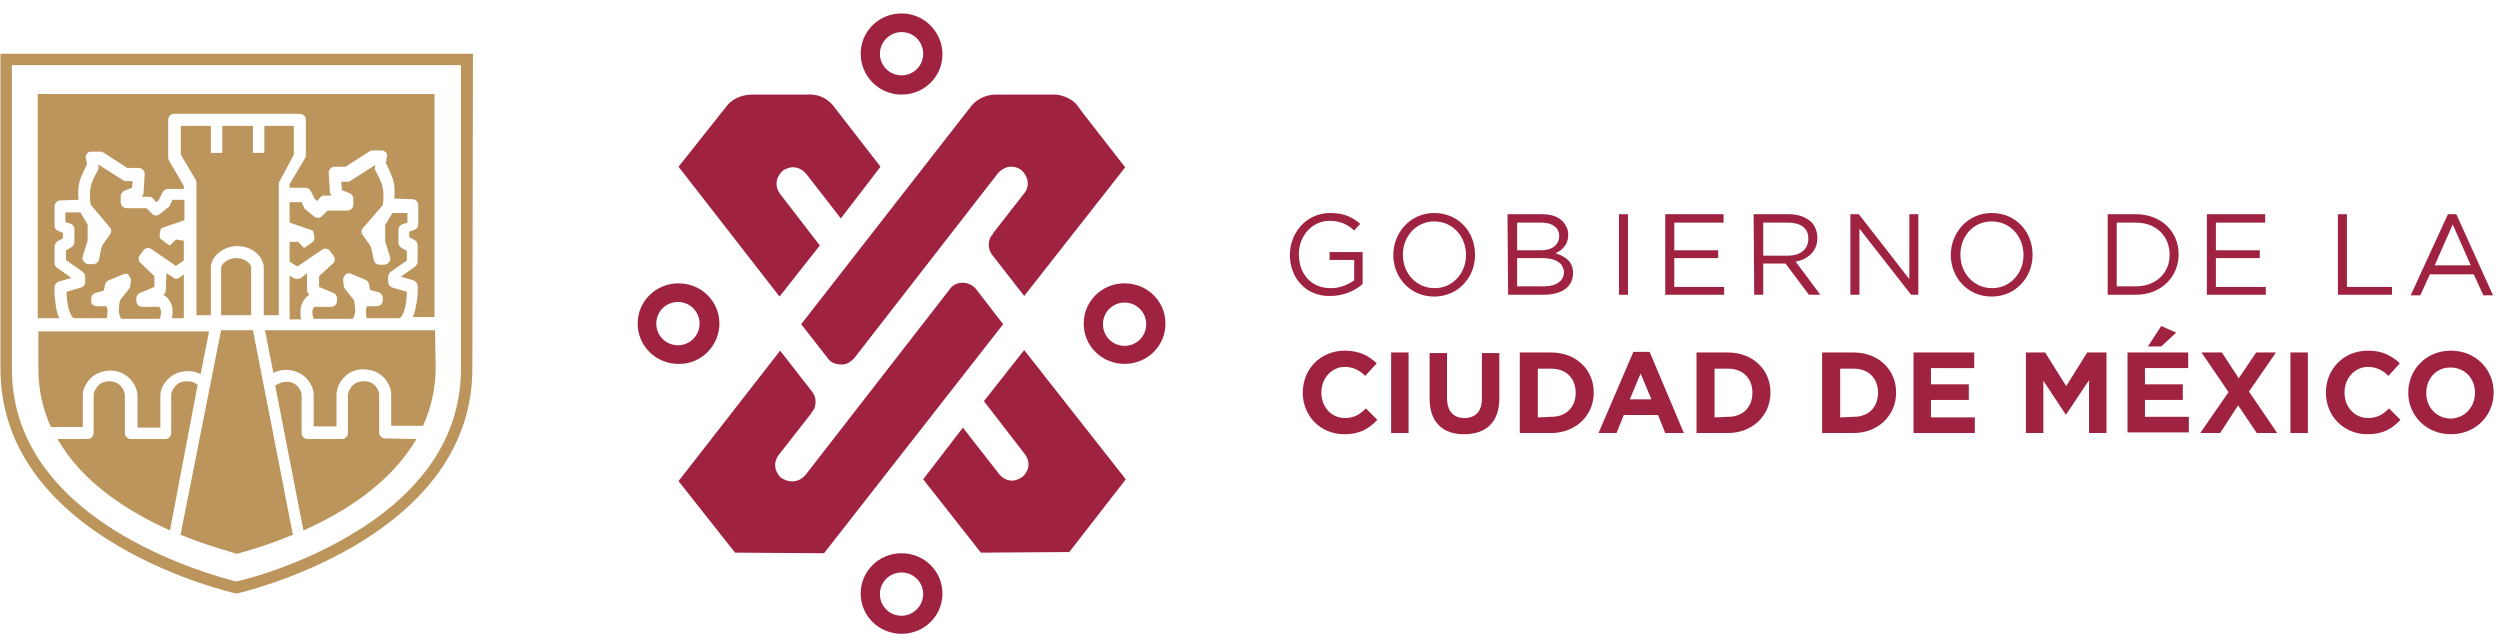 <svg width="152" height="39" viewBox="0 0 152 39" fill="none" xmlns="http://www.w3.org/2000/svg">
<path d="M50.283 21.722C50.465 22.015 50.758 22.161 51.16 22.161C51.672 22.198 52.037 21.649 52.037 21.649L60.699 10.502C61.43 9.771 62.124 10.356 62.124 10.356C62.819 11.087 62.307 11.708 62.307 11.708L60.37 14.193V14.23C60.188 14.413 60.114 14.632 60.114 14.888C60.114 15.107 60.188 15.326 60.334 15.509L62.271 17.994L68.411 10.173L65.962 7.03L65.524 6.445C65.121 5.86 64.244 5.751 64.244 5.751H60.553C59.566 5.751 59.054 6.445 59.054 6.445L48.711 19.712L50.283 21.722Z" fill="#9F2241"/>
<path d="M49.844 14.925L47.395 11.745C46.884 10.941 47.615 10.356 47.615 10.356C48.528 9.808 49.077 10.648 49.077 10.648L51.123 13.28L53.536 10.137L50.758 6.555C50.1 5.605 49.077 5.751 49.077 5.751H45.751C44.691 5.751 44.216 6.409 44.216 6.409L41.255 10.137L47.395 18.031L49.844 14.925Z" fill="#9F2241"/>
<path d="M59.383 17.629C59.383 17.629 59.091 17.19 58.543 17.19C57.958 17.19 57.739 17.592 57.739 17.592L48.967 28.886C48.273 29.653 47.468 29.032 47.468 29.032C46.774 28.301 47.359 27.643 47.359 27.643L49.333 25.121V25.085C49.515 24.902 49.588 24.683 49.588 24.427C49.588 24.208 49.515 23.988 49.369 23.806L47.432 21.32L41.255 29.251L44.691 33.601L50.1 33.637L60.992 19.712L59.383 17.629Z" fill="#9F2241"/>
<path d="M59.822 24.391L62.307 27.607C62.892 28.411 62.161 28.996 62.161 28.996C61.211 29.654 60.626 28.667 60.626 28.667L58.543 25.999L56.13 29.142L59.639 33.601L65.012 33.564L68.447 29.142L62.27 21.284L59.822 24.391Z" fill="#9F2241"/>
<path d="M68.374 21.028C67.644 21.028 67.059 20.443 67.059 19.712C67.059 18.981 67.644 18.396 68.374 18.396C69.105 18.396 69.69 18.981 69.69 19.712C69.69 20.443 69.105 21.028 68.374 21.028ZM68.374 17.227C66.986 17.227 65.889 18.323 65.889 19.676C65.889 21.028 66.986 22.124 68.374 22.124C69.763 22.124 70.86 21.028 70.86 19.676C70.86 18.323 69.763 17.227 68.374 17.227Z" fill="#9F2241"/>
<path d="M54.815 1.95C55.546 1.95 56.13 2.534 56.13 3.265C56.13 3.996 55.546 4.581 54.815 4.581C54.084 4.581 53.499 3.996 53.499 3.265C53.499 2.534 54.12 1.95 54.815 1.95ZM54.815 5.751C56.204 5.751 57.3 4.654 57.3 3.302C57.3 1.95 56.204 0.817 54.815 0.817C53.426 0.817 52.33 1.913 52.33 3.265C52.33 4.618 53.426 5.751 54.815 5.751Z" fill="#9F2241"/>
<path d="M39.903 19.676C39.903 18.945 40.487 18.36 41.218 18.36C41.949 18.36 42.534 18.945 42.534 19.676C42.534 20.407 41.949 20.991 41.218 20.991C40.487 20.991 39.903 20.407 39.903 19.676ZM43.74 19.676C43.74 18.323 42.644 17.227 41.255 17.227C39.866 17.227 38.77 18.323 38.77 19.676C38.77 21.028 39.866 22.125 41.255 22.125C42.607 22.161 43.74 21.028 43.74 19.676Z" fill="#9F2241"/>
<path d="M54.815 37.438C54.084 37.438 53.499 36.854 53.499 36.123C53.499 35.392 54.084 34.807 54.815 34.807C55.546 34.807 56.13 35.392 56.13 36.123C56.13 36.817 55.546 37.438 54.815 37.438ZM54.815 33.638C53.426 33.638 52.33 34.734 52.33 36.086C52.33 37.438 53.426 38.535 54.815 38.535C56.204 38.535 57.3 37.438 57.3 36.086C57.3 34.734 56.204 33.638 54.815 33.638Z" fill="#9F2241"/>
<path d="M28.756 3.266H0.028V22.417C0.028 32.943 14.355 36.086 14.355 36.086H14.392C14.392 36.086 28.719 32.907 28.719 22.417L28.756 3.266ZM28.025 3.96V22.417C28.025 24.647 27.33 26.73 25.941 28.557C24.808 30.056 23.237 31.408 21.227 32.578C18.193 34.368 15.086 35.209 14.355 35.355C13.661 35.173 10.591 34.368 7.521 32.578C5.511 31.408 3.939 30.056 2.806 28.557C1.417 26.73 0.723 24.647 0.723 22.417V3.96H28.025Z" fill="#BC955C"/>
<path d="M17.864 9.406V7.651H16.073V9.296H15.379V7.651H13.515V9.296H12.82V7.651H10.993V9.406L11.906 10.941C11.943 11.014 11.943 11.05 11.943 11.123V19.164H12.82V16.277C12.82 15.582 13.588 14.961 14.428 14.961C15.306 14.961 16.037 15.582 16.037 16.277V19.164H16.95V16.131C16.95 16.094 16.95 16.094 16.95 16.094V14.596V14.559V13.463V12.988V11.16C16.95 11.087 16.987 11.05 17.023 10.977L17.864 9.406Z" fill="#BC955C"/>
<path d="M11.176 19.347V16.679L10.883 16.898C10.774 16.971 10.628 16.971 10.518 16.861L10.116 16.605C10.116 16.642 10.116 16.642 10.116 16.642L10.079 17.665C10.079 17.775 10.006 17.885 9.933 17.921C9.97 17.958 10.006 17.958 10.043 17.994C10.518 18.36 10.555 18.908 10.445 19.347H11.176Z" fill="#BC955C"/>
<path d="M14.356 15.692C13.807 15.692 13.442 16.094 13.442 16.277V19.164H15.269V16.277C15.306 16.058 14.904 15.692 14.356 15.692Z" fill="#BC955C"/>
<path d="M3.61 19.347C3.5 19.127 3.427 18.872 3.391 18.543C3.281 17.958 3.318 17.483 3.318 17.446C3.318 17.3 3.427 17.19 3.573 17.117L4.341 16.898L3.464 16.277C3.354 16.203 3.318 16.094 3.318 15.984V14.997C3.318 14.851 3.391 14.742 3.5 14.668L3.829 14.486V14.157L3.573 14.047C3.427 14.011 3.318 13.901 3.318 13.718V12.549C3.318 12.366 3.464 12.183 3.683 12.183L4.779 12.147C4.743 11.854 4.743 11.452 4.816 11.123C4.926 10.685 5.182 10.21 5.291 9.99L5.218 9.588C5.182 9.479 5.255 9.405 5.291 9.332C5.364 9.259 5.437 9.223 5.547 9.223H6.132C6.205 9.223 6.278 9.259 6.315 9.296L7.74 10.21H8.434C8.544 10.21 8.617 10.246 8.69 10.319C8.763 10.392 8.8 10.465 8.8 10.575L8.727 11.708C8.727 11.818 8.69 11.891 8.617 11.964H9.056C9.165 11.964 9.238 12 9.312 12.073L9.494 12.293L9.64 12.183L9.896 11.671C9.969 11.562 10.079 11.489 10.225 11.489H11.175V11.306L10.262 9.734C10.225 9.661 10.225 9.625 10.225 9.552V7.286C10.225 7.103 10.371 6.92 10.591 6.92H12.784H13.478H15.342H16.073H18.229C18.412 6.92 18.595 7.066 18.595 7.286V9.479C18.595 9.552 18.558 9.588 18.522 9.661L17.608 11.196V11.416H18.558C18.704 11.416 18.814 11.489 18.887 11.598L19.143 12.11L19.289 12.22L19.472 12C19.545 11.927 19.618 11.891 19.728 11.891H20.166C20.093 11.818 20.057 11.745 20.057 11.635L19.984 10.502C19.984 10.392 20.02 10.319 20.093 10.246C20.166 10.173 20.24 10.136 20.349 10.136H21.007L22.433 9.223C22.506 9.186 22.542 9.15 22.615 9.15H23.2C23.31 9.15 23.383 9.186 23.456 9.259C23.529 9.332 23.566 9.442 23.529 9.515L23.456 9.917C23.566 10.136 23.821 10.611 23.931 11.05C24.004 11.379 24.004 11.781 23.968 12.073L25.064 12.11C25.247 12.11 25.43 12.256 25.43 12.476V13.645C25.43 13.791 25.356 13.901 25.21 13.974L24.881 14.084V14.413L25.21 14.595C25.32 14.668 25.393 14.778 25.393 14.924V15.911C25.393 16.021 25.32 16.13 25.247 16.203L24.37 16.825L25.137 17.044C25.283 17.081 25.356 17.227 25.393 17.373C25.393 17.41 25.43 17.885 25.32 18.47C25.247 18.798 25.21 19.054 25.101 19.273H26.38H26.416V5.714H2.294V19.347H3.61Z" fill="#BC955C"/>
<path d="M18.705 17.994C18.741 17.958 18.778 17.958 18.814 17.921C18.741 17.848 18.668 17.775 18.668 17.665V16.642C18.668 16.605 18.668 16.605 18.668 16.605L18.303 16.898C18.193 16.971 18.047 16.971 17.901 16.934L17.608 16.752V19.42H18.303C18.23 18.908 18.23 18.396 18.705 17.994Z" fill="#BC955C"/>
<path d="M23.419 26.657C23.237 26.657 23.054 26.51 23.054 26.291V23.988C23.054 23.806 22.944 23.586 22.798 23.44C22.652 23.294 22.433 23.148 22.067 23.184C21.519 23.184 21.19 23.623 21.154 24.025V26.328C21.154 26.437 21.117 26.51 21.044 26.583C20.971 26.657 20.898 26.693 20.788 26.693H18.705C18.522 26.693 18.339 26.547 18.339 26.328V24.025C18.339 23.842 18.23 23.623 18.083 23.477C17.937 23.331 17.718 23.184 17.352 23.221C17.133 23.221 16.914 23.331 16.731 23.44L18.449 32.248C20.861 31.189 23.748 29.398 25.32 26.693L23.419 26.657Z" fill="#BC955C"/>
<path d="M17.791 32.431L15.379 20.078H13.442L10.993 32.431C10.993 32.468 10.993 32.468 10.956 32.505C12.638 33.199 13.99 33.528 14.392 33.674C14.794 33.565 16.146 33.199 17.828 32.505C17.828 32.468 17.828 32.468 17.791 32.431Z" fill="#BC955C"/>
<path d="M12.016 23.404C11.87 23.257 11.651 23.184 11.395 23.184H11.358C10.993 23.184 10.774 23.331 10.664 23.477C10.518 23.623 10.408 23.842 10.408 24.025V26.328C10.408 26.51 10.262 26.693 10.043 26.693H7.959C7.85 26.693 7.777 26.657 7.703 26.583C7.63 26.51 7.594 26.437 7.594 26.328V24.025C7.557 23.623 7.228 23.184 6.68 23.184H6.644C6.278 23.184 6.059 23.331 5.949 23.477C5.803 23.623 5.693 23.842 5.693 24.025V26.328C5.693 26.51 5.547 26.693 5.328 26.693H3.5C5.035 29.398 7.886 31.152 10.335 32.248L12.016 23.404Z" fill="#BC955C"/>
<path d="M26.453 20.078H16.11L16.622 22.673C16.841 22.563 17.097 22.49 17.352 22.49C17.828 22.49 18.266 22.636 18.595 22.965C18.888 23.258 19.07 23.66 19.07 23.989V25.926H20.459V23.989C20.459 23.952 20.459 23.952 20.459 23.952C20.532 23.111 21.227 22.454 22.067 22.454C22.542 22.454 22.981 22.6 23.31 22.929C23.602 23.221 23.785 23.623 23.785 23.952V25.889H25.722C26.197 24.829 26.49 23.66 26.49 22.308L26.453 20.078Z" fill="#BC955C"/>
<path d="M5.035 25.962V24.025C5.035 23.66 5.218 23.294 5.51 23.002C5.839 22.673 6.278 22.527 6.753 22.527C7.594 22.563 8.288 23.184 8.361 24.025C8.361 24.062 8.361 24.062 8.361 24.062V25.999H9.75V24.062C9.75 23.696 9.933 23.331 10.225 23.038C10.554 22.709 10.993 22.563 11.468 22.563C11.724 22.563 11.979 22.636 12.199 22.746L12.71 20.151H2.331V22.381C2.331 23.733 2.623 24.939 3.098 25.962H5.035Z" fill="#BC955C"/>
<path d="M5.876 18.616H6.461C6.497 18.689 6.534 18.762 6.534 18.835C6.534 18.872 6.534 18.945 6.534 18.981C6.534 19.091 6.497 19.237 6.497 19.347H4.487C4.195 19.164 4.049 18.36 4.049 17.739L4.926 17.483C5.072 17.446 5.182 17.3 5.182 17.154V16.825C5.182 16.715 5.109 16.606 5.035 16.533L4.012 15.802V15.217L4.341 15.034C4.451 14.961 4.524 14.851 4.524 14.705V13.938C4.524 13.791 4.451 13.682 4.305 13.609L3.976 13.499V12.914H4.889L5.328 13.645V14.632L5.035 15.582C4.999 15.692 4.999 15.802 5.109 15.911C5.182 16.021 5.291 16.058 5.401 16.058H5.657C5.84 16.058 5.986 15.948 6.022 15.765C6.059 15.619 6.132 15.144 6.205 14.961C6.278 14.815 6.534 14.486 6.68 14.267C6.79 14.12 6.79 13.938 6.68 13.828L5.511 12.439C5.474 12.22 5.438 11.745 5.511 11.379C5.584 10.977 5.876 10.502 5.949 10.356C5.986 10.283 6.022 10.21 5.986 10.137L5.949 10.027H6.022L7.448 10.941C7.521 10.977 7.557 11.014 7.63 11.014H8.069L8.032 11.416L7.557 11.599C7.448 11.672 7.338 11.781 7.338 11.928V12.293C7.338 12.476 7.484 12.659 7.704 12.659H8.91L9.239 12.987C9.348 13.134 9.568 13.134 9.714 13.024C9.714 13.024 10.262 12.585 10.299 12.549L10.481 12.147H11.212V12.951V13.389C11.212 13.389 9.933 13.828 9.823 13.865C9.75 13.901 9.677 14.303 9.714 14.376C9.75 14.486 9.714 14.523 9.86 14.596C9.86 14.596 10.225 14.888 10.335 14.925L10.7 14.559L11.176 14.632V15.838L10.7 16.167L9.202 15.144C9.056 15.034 8.837 15.071 8.727 15.217L8.508 15.509C8.398 15.655 8.398 15.875 8.544 15.984L9.385 16.788V17.446L8.508 17.812C8.361 17.885 8.288 17.995 8.288 18.141V18.287C8.288 18.47 8.435 18.652 8.654 18.652H9.677C9.86 18.872 9.787 19.164 9.714 19.383H7.375C7.302 19.31 7.265 19.164 7.228 18.981C7.228 18.945 7.228 18.872 7.228 18.835C7.228 18.616 7.265 18.397 7.302 18.25L7.85 17.556C7.886 17.483 7.923 17.41 7.923 17.373L7.959 17.044C7.959 16.935 7.886 16.825 7.813 16.715C7.74 16.606 7.594 16.642 7.484 16.679L6.607 17.044C6.497 17.081 6.424 17.191 6.388 17.3L6.315 17.666L5.803 17.812C5.657 17.848 5.547 17.995 5.547 18.141V18.287C5.511 18.47 5.693 18.616 5.876 18.616Z" fill="#BC955C"/>
<path d="M22.908 18.616H22.323C22.286 18.689 22.25 18.762 22.25 18.835C22.25 18.872 22.25 18.945 22.25 18.982C22.25 19.091 22.286 19.237 22.286 19.347H24.297C24.589 19.164 24.735 18.36 24.735 17.739L23.858 17.483C23.712 17.446 23.602 17.3 23.602 17.154V16.825C23.602 16.715 23.675 16.606 23.748 16.533L24.735 15.838V15.254L24.406 15.071C24.297 14.998 24.224 14.888 24.224 14.742V13.974C24.224 13.828 24.297 13.719 24.443 13.645L24.772 13.536V12.951H23.858L23.419 13.682V14.669L23.712 15.619C23.748 15.729 23.748 15.838 23.639 15.948C23.566 16.058 23.456 16.094 23.346 16.094H23.09C22.908 16.094 22.762 15.985 22.725 15.802C22.688 15.655 22.615 15.18 22.542 14.998C22.469 14.851 22.213 14.523 22.067 14.303C21.957 14.157 21.957 13.974 22.067 13.865L23.273 12.476C23.31 12.257 23.346 11.781 23.273 11.416C23.2 11.014 22.908 10.539 22.835 10.393C22.798 10.319 22.762 10.246 22.798 10.173L22.835 10.064H22.762L21.336 10.977C21.263 11.014 21.227 11.05 21.153 11.05H20.751L20.788 11.562L21.263 11.745C21.409 11.818 21.482 11.928 21.482 12.074V12.439C21.482 12.622 21.336 12.805 21.117 12.805H19.911L19.582 13.134C19.472 13.28 19.253 13.28 19.107 13.17C19.107 13.17 18.558 12.732 18.522 12.695L18.339 12.293H17.608V13.097V13.536C17.608 13.536 18.887 13.974 18.997 14.011C19.07 14.047 19.143 14.449 19.107 14.523C19.07 14.632 19.107 14.669 18.96 14.742C18.96 14.742 18.595 15.034 18.485 15.071L18.12 14.705H17.608V15.911L18.083 16.204L19.582 15.18C19.728 15.071 19.947 15.107 20.057 15.254L20.276 15.546C20.386 15.692 20.386 15.911 20.24 16.021L19.399 16.789V17.446L20.276 17.812C20.422 17.885 20.495 17.995 20.495 18.141V18.287C20.495 18.47 20.349 18.652 20.13 18.652H19.107C18.924 18.872 18.997 19.164 19.07 19.384H21.446C21.519 19.31 21.555 19.164 21.592 18.982C21.592 18.945 21.592 18.872 21.592 18.835C21.592 18.616 21.555 18.397 21.519 18.25L20.971 17.556C20.934 17.483 20.898 17.41 20.898 17.373L20.861 17.008C20.861 16.898 20.934 16.789 21.007 16.679C21.117 16.606 21.227 16.606 21.336 16.642L22.213 17.008C22.323 17.044 22.396 17.154 22.433 17.264L22.506 17.629L23.017 17.775C23.164 17.812 23.273 17.958 23.273 18.104V18.25C23.273 18.47 23.127 18.616 22.908 18.616Z" fill="#BC955C"/>
<path d="M78.425 15.509C78.425 14.157 79.412 12.951 80.874 12.951C81.678 12.951 82.19 13.17 82.701 13.609L82.336 14.011C81.97 13.682 81.532 13.426 80.837 13.426C79.777 13.426 78.973 14.34 78.973 15.436V15.473C78.973 16.642 79.704 17.52 80.91 17.52C81.495 17.52 81.97 17.3 82.336 17.044V15.802H80.837V15.327H82.847V17.264C82.409 17.666 81.714 17.995 80.874 17.995C79.412 18.031 78.425 16.898 78.425 15.509Z" fill="#9F2241"/>
<path d="M89.134 15.509C89.134 14.376 88.33 13.463 87.197 13.463C86.1 13.463 85.296 14.376 85.296 15.473V15.509C85.296 16.606 86.1 17.52 87.234 17.52C88.33 17.52 89.134 16.606 89.134 15.509ZM84.712 15.509C84.712 14.157 85.735 12.951 87.197 12.951C88.695 12.951 89.682 14.12 89.682 15.473V15.509C89.682 16.862 88.659 18.031 87.197 18.031C85.698 18.031 84.712 16.825 84.712 15.509Z" fill="#9F2241"/>
<path d="M93.776 15.692H92.241V17.41H93.885C94.616 17.41 95.091 17.081 95.091 16.533C95.055 16.021 94.616 15.692 93.776 15.692ZM94.799 14.34C94.799 13.864 94.397 13.536 93.739 13.536H92.241V15.217H93.703C94.324 15.217 94.799 14.925 94.799 14.34ZM91.656 13.024H93.739C94.324 13.024 94.726 13.17 95.018 13.463C95.201 13.682 95.347 13.938 95.347 14.23V14.267C95.347 14.925 94.945 15.217 94.58 15.4C95.165 15.582 95.64 15.911 95.64 16.569V16.606C95.64 17.446 94.945 17.921 93.849 17.921H91.692L91.656 13.024Z" fill="#9F2241"/>
<path d="M98.981 13.024H98.433V17.921H98.981V13.024Z" fill="#9F2241"/>
<path d="M101.247 13.024H104.793V13.536H101.796V15.217H104.464V15.692H101.796V17.446H104.829V17.921H101.247V13.024Z" fill="#9F2241"/>
<path d="M108.703 15.546C109.434 15.546 109.946 15.18 109.946 14.522V14.486C109.946 13.864 109.471 13.536 108.703 13.536H107.205V15.546H108.703ZM106.62 13.024H108.74C109.361 13.024 109.8 13.207 110.129 13.499C110.348 13.718 110.494 14.084 110.494 14.449V14.486C110.494 15.29 109.909 15.765 109.179 15.911L110.677 17.921H109.983L108.557 16.021H107.205V17.921H106.657L106.62 13.024Z" fill="#9F2241"/>
<path d="M112.504 13.024H113.016L116.086 16.971V13.024H116.634V17.921H116.196L113.053 13.901V17.921H112.504V13.024Z" fill="#9F2241"/>
<path d="M123.03 15.509C123.03 14.376 122.226 13.463 121.093 13.463C119.96 13.463 119.193 14.376 119.193 15.473V15.509C119.193 16.606 119.997 17.52 121.13 17.52C122.226 17.52 123.03 16.606 123.03 15.509ZM118.608 15.509C118.608 14.157 119.631 12.951 121.093 12.951C122.592 12.951 123.579 14.12 123.579 15.473V15.509C123.579 16.862 122.555 18.031 121.093 18.031C119.595 18.031 118.608 16.825 118.608 15.509Z" fill="#9F2241"/>
<path d="M128.696 13.536V17.41H129.865C131.108 17.41 131.912 16.569 131.912 15.509V15.473C131.912 14.413 131.144 13.536 129.865 13.536H128.696ZM128.147 13.024H129.865C131.4 13.024 132.46 14.084 132.46 15.436V15.473C132.46 16.825 131.4 17.921 129.865 17.921H128.147V13.024Z" fill="#9F2241"/>
<path d="M134.178 13.024H137.723V13.536H134.726V15.217H137.394V15.692H134.726V17.446H137.76V17.921H134.178V13.024Z" fill="#9F2241"/>
<path d="M142.145 13.024H142.693V17.446H145.435V17.921H142.145V13.024Z" fill="#9F2241"/>
<path d="M150.223 16.131L149.126 13.645L148.03 16.131H150.223ZM148.834 13.024H149.345L151.575 17.958H150.99L150.405 16.679H147.737L147.153 17.958H146.568L148.834 13.024Z" fill="#9F2241"/>
<path d="M79.208 23.879C79.208 22.453 80.268 21.32 81.767 21.32C82.68 21.32 83.229 21.649 83.704 22.088L83.009 22.855C82.644 22.49 82.242 22.307 81.767 22.307C80.963 22.307 80.341 23.002 80.341 23.842V23.879C80.341 24.719 80.926 25.414 81.767 25.414C82.352 25.414 82.68 25.195 83.046 24.829L83.74 25.523C83.229 26.072 82.68 26.401 81.73 26.401C80.268 26.401 79.208 25.268 79.208 23.879Z" fill="#9F2241"/>
<path d="M85.641 21.43H84.581V26.328H85.641V21.43Z" fill="#9F2241"/>
<path d="M86.92 24.246V21.468H87.98V24.21C87.98 25.014 88.382 25.416 89.04 25.416C89.698 25.416 90.1 25.014 90.1 24.246V21.468H91.16V24.21C91.16 25.708 90.319 26.403 89.004 26.403C87.725 26.403 86.92 25.672 86.92 24.246Z" fill="#9F2241"/>
<path d="M94.34 25.341C95.217 25.341 95.802 24.756 95.802 23.879C95.802 23.002 95.217 22.417 94.34 22.417H93.499V25.378L94.34 25.341ZM92.403 21.43H94.303C95.838 21.43 96.898 22.49 96.898 23.843V23.879C96.898 25.231 95.838 26.328 94.303 26.328H92.403V21.43Z" fill="#9F2241"/>
<path d="M100.407 24.281L99.749 22.709L99.091 24.281H100.407ZM99.31 21.394H100.297L102.38 26.328H101.247L100.809 25.231H98.725L98.287 26.328H97.19L99.31 21.394Z" fill="#9F2241"/>
<path d="M105.085 25.341C105.962 25.341 106.547 24.756 106.547 23.879C106.547 23.002 105.962 22.417 105.085 22.417H104.244V25.377L105.085 25.341ZM103.148 21.43H105.048C106.584 21.43 107.643 22.49 107.643 23.842V23.879C107.643 25.231 106.584 26.328 105.048 26.328H103.148V21.43Z" fill="#9F2241"/>
<path d="M112.724 25.341C113.601 25.341 114.186 24.756 114.186 23.879C114.186 23.002 113.601 22.417 112.724 22.417H111.883V25.378L112.724 25.341ZM110.786 21.43H112.687C114.222 21.43 115.282 22.49 115.282 23.843V23.879C115.282 25.231 114.222 26.328 112.687 26.328H110.786V21.43Z" fill="#9F2241"/>
<path d="M116.342 21.43H120.033V22.38H117.402V23.367H119.704V24.317H117.402V25.377H120.07V26.328H116.342V21.43Z" fill="#9F2241"/>
<path d="M123.176 21.43H124.346L125.625 23.477L126.904 21.43H128.074V26.328H127.014V23.111L125.625 25.195H125.589L124.236 23.148V26.328H123.176V21.43Z" fill="#9F2241"/>
<path d="M131.4 19.822L132.313 20.224L131.4 21.065H130.596L131.4 19.822ZM129.353 21.43H133.044V22.38H130.413V23.367H132.716V24.317H130.413V25.341H133.081V26.291H129.353V21.43Z" fill="#9F2241"/>
<path d="M135.494 23.842L133.849 21.43H135.092L136.115 23.002L137.175 21.43H138.381L136.736 23.806L138.454 26.328H137.211L136.078 24.646L134.982 26.328H133.776L135.494 23.842Z" fill="#9F2241"/>
<path d="M140.318 21.43H139.258V26.328H140.318V21.43Z" fill="#9F2241"/>
<path d="M141.414 23.879C141.414 22.453 142.474 21.32 143.973 21.32C144.886 21.32 145.435 21.649 145.91 22.088L145.215 22.855C144.85 22.49 144.448 22.307 143.973 22.307C143.169 22.307 142.547 23.002 142.547 23.842V23.879C142.547 24.719 143.132 25.414 143.973 25.414C144.557 25.414 144.886 25.195 145.252 24.829L145.946 25.523C145.435 26.072 144.886 26.401 143.936 26.401C142.474 26.401 141.414 25.268 141.414 23.879Z" fill="#9F2241"/>
<path d="M150.479 23.879C150.479 23.002 149.857 22.344 148.98 22.344C148.103 22.344 147.518 23.038 147.518 23.879V23.915C147.518 24.756 148.14 25.45 149.017 25.45C149.894 25.414 150.479 24.719 150.479 23.879ZM146.422 23.879C146.422 22.453 147.518 21.32 149.017 21.32C150.515 21.32 151.612 22.453 151.612 23.842V23.879C151.612 25.268 150.515 26.401 149.017 26.401C147.518 26.401 146.422 25.268 146.422 23.879Z" fill="#9F2241"/>
</svg>
